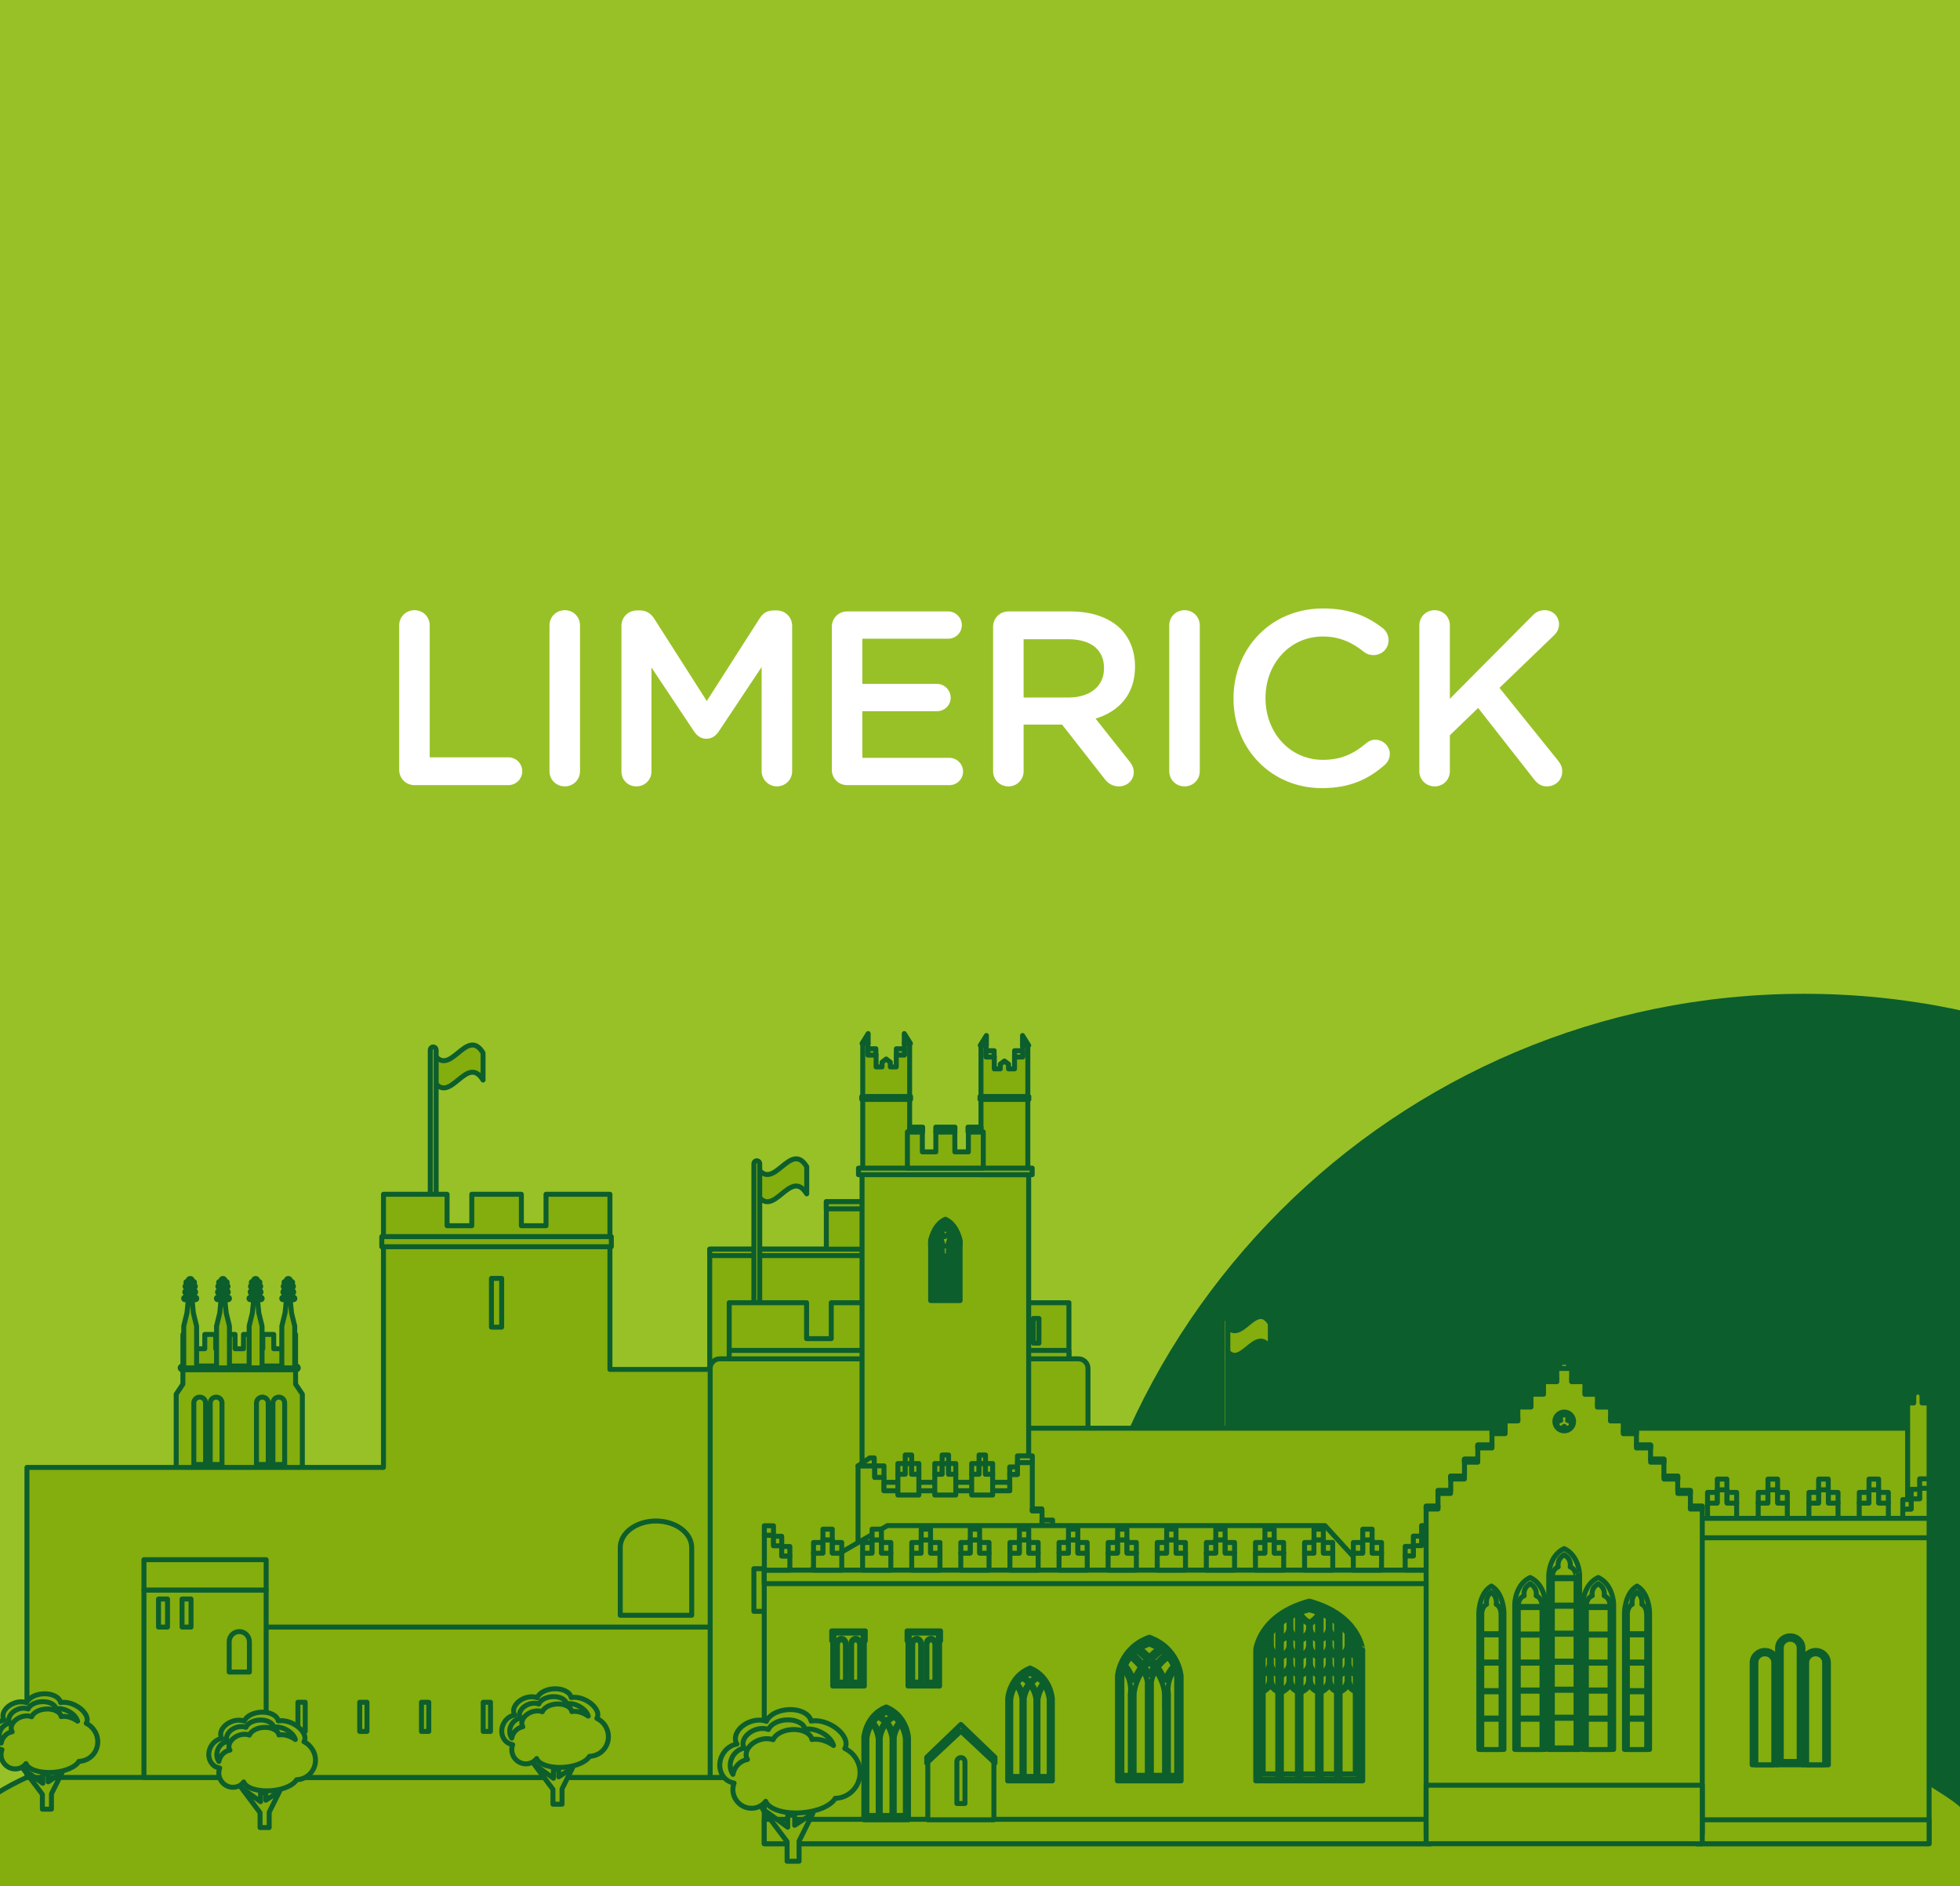 <?xml version="1.0" encoding="UTF-8"?>
<!-- Generator: Adobe Illustrator 27.0.0, SVG Export Plug-In . SVG Version: 6.00 Build 0)  -->
<svg xmlns="http://www.w3.org/2000/svg" xmlns:xlink="http://www.w3.org/1999/xlink" version="1.1" id="Layer_1" x="0px" y="0px" viewBox="0 0 395 380" style="enable-background:new 0 0 395 380;" xml:space="preserve">
<rect x="0" y="0" width="395" height="380" fill="#333333" stroke="none"/>
<style type="text/css">
	.st0{clip-path:url(#SVGID_00000063621946442026154070000004972222431264824208_);fill:#98C127;}
	.st1{clip-path:url(#SVGID_00000063621946442026154070000004972222431264824208_);}
	.st2{fill:#98C127;}
	.st3{clip-path:url(#SVGID_00000063621946442026154070000004972222431264824208_);fill:#0C5E2C;}
	.st4{clip-path:url(#SVGID_00000044885234712235860650000008727378274769387921_);}
	.st5{fill:#84AD0E;stroke:#0C5E2C;stroke-linecap:round;stroke-linejoin:round;stroke-miterlimit:10;}
	.st6{fill:#FFFFFF;}
</style>
<g>
	<defs>
		<rect id="SVGID_1_" width="395" height="380"></rect>
	</defs>
	<clipPath id="SVGID_00000038379551974587197200000016882562010728099200_">
		<use xlink:href="#SVGID_1_" style="overflow:visible;"></use>
	</clipPath>
	
		<rect style="clip-path:url(#SVGID_00000038379551974587197200000016882562010728099200_);fill:#98C127;" width="395" height="380"></rect>
	<g style="clip-path:url(#SVGID_00000038379551974587197200000016882562010728099200_);">
		<path class="st2" d="M539.12,349.49c0,96.88-78.54,175.42-175.42,175.42c-96.88,0-175.42-78.54-175.42-175.42    c0-96.88,78.54-175.42,175.42-175.42C460.58,174.07,539.12,252.61,539.12,349.49 M656.74,349.52    c0-160.15-131.2-289.98-293.03-289.98c-161.84,0-293.03,129.83-293.03,289.98S201.88,639.5,363.71,639.5    C525.55,639.5,656.74,509.67,656.74,349.52"></path>
	</g>
	<path style="clip-path:url(#SVGID_00000038379551974587197200000016882562010728099200_);fill:#0C5E2C;" d="M363.57,200.23   c82.46,0,149.3,66.85,149.3,149.3s-66.85,149.3-149.3,149.3s-149.3-66.85-149.3-149.3S281.11,200.23,363.57,200.23"></path>
</g>
<g>
	<defs>
		<rect id="SVGID_00000031929610881619441130000013084690633375199114_" width="395" height="380"></rect>
	</defs>
	<clipPath id="SVGID_00000002385702169837512490000014554640004955141254_">
		<use xlink:href="#SVGID_00000031929610881619441130000013084690633375199114_" style="overflow:visible;"></use>
	</clipPath>
	<g style="clip-path:url(#SVGID_00000002385702169837512490000014554640004955141254_);">
		<path class="st5" d="M396.88,365.58c-1.58-3.02-7.53-5.56-9.6-7.62c-9.66-9.58-23.85-9.59-34.42-9.96    c-13.54-0.47-26.77,1.7-40.23,1.9c-16.59,0.24-33.25-0.76-49.69-2.62c-13.95-1.56-27.43-5.41-41.53-6.2    c-15.38-0.86-30.78,1.25-45.74,4.08c-24.36,4.61-47.64,9.86-72.27,6c-7.89-1.24-15.69-3.31-23.55-4.58    c-3.65-0.59-7.31-1.02-11-1.11c-14.07-0.36-28.46,1.87-42.32,5.39c-6.91,1.76-13.96,3.96-20.83,7.1    c-8.59,3.92-16.88,9.29-24.24,29.21l418.6,0.06C398.75,370.96,397.22,366.26,396.88,365.58z"></path>
		<g>
			<g>
				<polygon class="st5" points="55.17,271.74 55.17,268.86 52.96,268.86 52.96,271.74 51.27,271.74 51.27,268.86 49.07,268.86       49.07,271.74 47.37,271.74 47.37,268.86 45.17,268.86 45.17,271.74 43.47,271.74 43.47,268.86 41.27,268.86 41.27,271.74       39.58,271.74 39.58,268.86 36.86,268.86 36.86,278.87 35.51,280.9 35.51,302.61 48.22,302.61 60.93,302.61 60.93,280.9       59.57,278.87 59.57,268.86 56.86,268.86 56.86,271.74     "></polygon>
				<path class="st5" d="M60.12,275.6c0,0.21-0.17,0.38-0.38,0.38H36.69c-0.21,0-0.38-0.17-0.38-0.38l0,0      c0-0.21,0.17-0.38,0.38-0.38h23.05C59.95,275.22,60.12,275.39,60.12,275.6L60.12,275.6z"></path>
				<g>
					<g>
						<path class="st5" d="M41.44,282.68c0-0.66-0.53-1.19-1.19-1.19c-0.66,0-1.19,0.53-1.19,1.19v12.38h2.37V282.68z"></path>
						<path class="st5" d="M44.75,282.68c0-0.66-0.53-1.19-1.19-1.19c-0.65,0-1.19,0.53-1.19,1.19v12.38h2.37V282.68z"></path>
					</g>
					<g>
						<path class="st5" d="M54.06,282.68c0-0.66-0.53-1.19-1.19-1.19c-0.65,0-1.18,0.53-1.18,1.19v12.38h2.37V282.68z"></path>
						<path class="st5" d="M57.37,282.68c0-0.66-0.53-1.19-1.18-1.19c-0.65,0-1.19,0.53-1.19,1.19v12.38h2.37V282.68z"></path>
					</g>
				</g>
				<g>
					<path class="st5" d="M38.76,262.3v-0.43h0.65c0.14,0,0.25-0.12,0.25-0.26c0-0.14-0.11-0.25-0.25-0.25h-0.65v-0.76h0.39       c0.16,0,0.28-0.13,0.28-0.28c0-0.16-0.13-0.28-0.28-0.28h-0.39v-0.62h0.37c0.13,0,0.24-0.11,0.24-0.24       c0-0.13-0.11-0.24-0.24-0.24h-0.37v-0.4h0.28c0.09,0,0.17-0.08,0.17-0.17c0-0.09-0.08-0.17-0.17-0.17h-0.28v-0.2       c0-0.23-0.19-0.42-0.42-0.42c-0.24,0-0.43,0.19-0.43,0.42v0.2h-0.28c-0.09,0-0.17,0.08-0.17,0.17c0,0.09,0.07,0.17,0.17,0.17       h0.28v0.4h-0.38c-0.13,0-0.24,0.11-0.24,0.24c0,0.13,0.11,0.24,0.24,0.24h0.38v0.62h-0.39c-0.16,0-0.28,0.13-0.28,0.28       c0,0.16,0.12,0.28,0.28,0.28h0.39v0.76h-0.65c-0.14,0-0.25,0.11-0.25,0.25c0,0.14,0.11,0.26,0.25,0.26h0.65v0.43l-0.23,2.22       l-0.65,2.66v8.42h1.3h1.29v-8.42l-0.65-2.66L38.76,262.3z"></path>
					<path class="st5" d="M58.53,262.3v-0.43h0.65c0.14,0,0.25-0.12,0.25-0.26c0-0.14-0.12-0.25-0.25-0.25h-0.65v-0.76h0.39       c0.16,0,0.28-0.13,0.28-0.28c0-0.16-0.13-0.28-0.28-0.28h-0.39v-0.62h0.37c0.13,0,0.24-0.11,0.24-0.24       c0-0.13-0.11-0.24-0.24-0.24h-0.37v-0.4h0.28c0.09,0,0.17-0.08,0.17-0.17c0-0.09-0.08-0.17-0.17-0.17h-0.28v-0.2       c0-0.23-0.19-0.42-0.43-0.42c-0.23,0-0.42,0.19-0.42,0.42v0.2H57.4c-0.09,0-0.17,0.08-0.17,0.17c0,0.09,0.08,0.17,0.17,0.17       h0.28v0.4h-0.37c-0.13,0-0.24,0.11-0.24,0.24c0,0.13,0.11,0.24,0.24,0.24h0.37v0.62h-0.39c-0.16,0-0.28,0.13-0.28,0.28       c0,0.16,0.13,0.28,0.28,0.28h0.39v0.76h-0.65c-0.14,0-0.25,0.11-0.25,0.25c0,0.14,0.11,0.26,0.25,0.26h0.65v0.43l-0.23,2.22       l-0.65,2.66v8.42h1.3h1.3v-8.42l-0.65-2.66L58.53,262.3z"></path>
					<path class="st5" d="M45.35,262.3v-0.43H46c0.14,0,0.25-0.12,0.25-0.26c0-0.14-0.11-0.25-0.25-0.25h-0.65v-0.76h0.38       c0.16,0,0.28-0.13,0.28-0.28c0-0.16-0.13-0.28-0.28-0.28h-0.38v-0.62h0.37c0.13,0,0.24-0.11,0.24-0.24       c0-0.13-0.11-0.24-0.24-0.24h-0.37v-0.4h0.28c0.09,0,0.17-0.08,0.17-0.17c0-0.09-0.08-0.17-0.17-0.17h-0.28v-0.2       c0-0.23-0.19-0.42-0.42-0.42c-0.23,0-0.42,0.19-0.42,0.42v0.2h-0.28c-0.1,0-0.17,0.08-0.17,0.17c0,0.09,0.07,0.17,0.17,0.17       h0.28v0.4h-0.37c-0.13,0-0.24,0.11-0.24,0.24c0,0.13,0.11,0.24,0.24,0.24h0.37v0.62h-0.39c-0.16,0-0.28,0.13-0.28,0.28       c0,0.16,0.12,0.28,0.28,0.28h0.39v0.76h-0.65c-0.14,0-0.25,0.11-0.25,0.25c0,0.14,0.11,0.26,0.25,0.26h0.65v0.43l-0.22,2.22       l-0.65,2.66v8.42h1.3h1.3v-8.42l-0.65-2.66L45.35,262.3z"></path>
					<path class="st5" d="M51.94,262.3v-0.43h0.65c0.14,0,0.25-0.12,0.25-0.26c0-0.14-0.11-0.25-0.25-0.25h-0.65v-0.76h0.39       c0.15,0,0.28-0.13,0.28-0.28c0-0.16-0.13-0.28-0.28-0.28h-0.39v-0.62h0.37c0.13,0,0.24-0.11,0.24-0.24       c0-0.13-0.11-0.24-0.24-0.24h-0.37v-0.4h0.28c0.09,0,0.17-0.08,0.17-0.17c0-0.09-0.08-0.17-0.17-0.17h-0.28v-0.2       c0-0.23-0.19-0.42-0.42-0.42c-0.23,0-0.43,0.19-0.43,0.42v0.2h-0.28c-0.09,0-0.17,0.08-0.17,0.17c0,0.09,0.08,0.17,0.17,0.17       h0.28v0.4h-0.37c-0.13,0-0.24,0.11-0.24,0.24c0,0.13,0.11,0.24,0.24,0.24h0.37v0.62H50.7c-0.16,0-0.28,0.13-0.28,0.28       c0,0.16,0.13,0.28,0.28,0.28h0.38v0.76h-0.65c-0.14,0-0.26,0.11-0.26,0.25c0,0.14,0.11,0.26,0.26,0.26h0.65v0.43l-0.22,2.22       l-0.65,2.66v8.42h1.3h1.3v-8.42l-0.65-2.66L51.94,262.3z"></path>
				</g>
			</g>
			<g>
				<g>
					<path class="st5" d="M97.35,217.61c-3.35-5.48-6.7,5.48-10.05,0c0-1.83,0-3.66,0-5.48c3.35,5.48,6.7-5.48,10.05,0       C97.35,213.96,97.35,215.78,97.35,217.61z"></path>
					<path class="st5" d="M87.89,211.53c0-0.33-0.26-0.59-0.59-0.59c-0.33,0-0.59,0.27-0.59,0.59v37.62h1.19V211.53z"></path>
				</g>
				<polygon class="st5" points="166.53,242.11 166.53,251.68 143.03,251.68 143.03,275.91 122.92,275.91 122.92,240.62       110.04,240.62 110.04,246.96 105.07,246.96 105.07,240.62 95.08,240.62 95.08,246.96 90.1,246.96 90.1,240.62 77.28,240.62       77.28,295.65 5.43,295.65 5.43,358.12 182.12,358.12 182.12,242.11     "></polygon>
				<rect x="76.94" y="249.15" class="st5" width="46.26" height="2.04"></rect>
				<rect x="99.04" y="257.57" class="st5" width="2.06" height="9.82"></rect>
				<rect x="143.03" y="251.68" class="st5" width="39.09" height="1.29"></rect>
				<rect x="166.53" y="242.11" class="st5" width="15.59" height="1.45"></rect>
				<path class="st5" d="M132.2,306.45c-3.98,0-7.2,2.39-7.2,5.34v13.65h14.4V311.8C139.4,308.85,136.18,306.45,132.2,306.45z"></path>
			</g>
			<g>
				<g>
					<g>
						<path class="st5" d="M256.01,271.64c-3.03-4.96-6.07,4.96-9.1,0c0-1.65,0-3.31,0-4.96c3.03,4.96,6.07-4.96,9.1,0        C256.01,268.33,256.01,269.99,256.01,271.64z"></path>
						<path class="st5" d="M247.45,266.14c0-0.29-0.24-0.53-0.54-0.53c-0.3,0-0.54,0.24-0.54,0.53v34.05h1.08V266.14z"></path>
					</g>
					<g>
						<rect x="222.82" y="292.82" class="st5" width="47.1" height="38.37"></rect>
						<rect x="222.17" y="292.82" class="st5" width="48.39" height="1.89"></rect>
					</g>
				</g>
				<polygon class="st5" points="208.81,358.12 298.85,358.12 274.79,322.17 208.81,322.17     "></polygon>
				<g>
					<g>
						<path class="st5" d="M162.58,240.54c-3.35-5.48-6.7,5.48-10.06,0c0-1.83,0-3.66,0-5.48c3.35,5.48,6.71-5.48,10.06,0        C162.58,236.88,162.58,238.71,162.58,240.54z"></path>
						<path class="st5" d="M153.11,234.46c0-0.33-0.26-0.59-0.59-0.59c-0.33,0-0.59,0.26-0.59,0.59v37.62h1.18V234.46z"></path>
					</g>
					<g>
						<path class="st5" d="M219.26,275.7c0-1.06-0.86-1.92-1.92-1.92h-72.3c-1.06,0-1.92,0.87-1.92,1.92v82.42h76.14V275.7z"></path>
						<rect x="151.93" y="316.06" class="st5" width="3.16" height="8.59"></rect>
						<g>
							<polygon class="st5" points="167.52,262.47 167.52,269.71 162.55,269.71 162.55,262.47 146.96,262.47 146.96,273.78          215.42,273.78 215.42,262.47        "></polygon>
							<rect x="146.96" y="272.08" class="st5" width="68.46" height="1.7"></rect>
						</g>
						<g>
							<rect x="185" y="265.64" class="st5" width="1.13" height="4.97"></rect>
							<rect x="194.18" y="265.64" class="st5" width="1.13" height="4.97"></rect>
							<rect x="202.32" y="265.64" class="st5" width="1.13" height="4.97"></rect>
							<rect x="208.25" y="265.64" class="st5" width="1.13" height="4.97"></rect>
						</g>
					</g>
				</g>
				<rect x="50.25" y="327.82" class="st5" width="92.87" height="30.3"></rect>
				<g>
					<rect x="60.04" y="342.97" class="st5" width="1.47" height="5.88"></rect>
					<rect x="72.49" y="342.97" class="st5" width="1.47" height="5.88"></rect>
					<rect x="84.94" y="342.97" class="st5" width="1.47" height="5.88"></rect>
					<rect x="97.38" y="342.97" class="st5" width="1.47" height="5.88"></rect>
				</g>
				<rect x="29.01" y="320.36" class="st5" width="24.63" height="37.76"></rect>
				<rect x="29.01" y="314.25" class="st5" width="24.63" height="6.1"></rect>
				<path class="st5" d="M48.22,328.73c-1.12,0-2.03,0.91-2.03,2.04v6.11h4.07v-6.11C50.25,329.64,49.34,328.73,48.22,328.73z"></path>
				<rect x="31.95" y="322.17" class="st5" width="1.81" height="5.65"></rect>
				<rect x="36.69" y="322.17" class="st5" width="1.81" height="5.65"></rect>
			</g>
		</g>
		<g>
			<rect x="204.38" y="287.75" class="st5" width="180.07" height="29.86"></rect>
			<g>
				<rect x="173.73" y="235.94" class="st5" width="33.58" height="64.96"></rect>
				<g>
					<path class="st5" d="M190.52,245.88c-2.39,1.05-2.97,4.28-2.97,4.28v11.88h2.97h2.97v-11.88       C193.49,250.16,192.91,246.93,190.52,245.88z"></path>
					<path class="st5" d="M190.52,245.65c-2.39,1.05-2.97,4.28-2.97,4.28v0.96c0,0,0.58-3.23,2.97-4.28       c2.4,1.05,2.97,4.28,2.97,4.28v-0.96C193.49,249.93,192.91,246.7,190.52,245.65z"></path>
					<g>
						<g>
							<g>
								<rect x="190.91" y="260.97" class="st5" width="2.06" height="0.71"></rect>
								<rect x="190.91" y="260.26" class="st5" width="2.06" height="0.41"></rect>
								<rect x="190.91" y="259.52" class="st5" width="2.06" height="0.41"></rect>
								<rect x="190.91" y="258.79" class="st5" width="2.06" height="0.41"></rect>
								<rect x="190.91" y="258.05" class="st5" width="2.06" height="0.41"></rect>
								<rect x="190.91" y="257.31" class="st5" width="2.06" height="0.41"></rect>
								<rect x="190.91" y="256.58" class="st5" width="2.06" height="0.41"></rect>
								<rect x="190.91" y="255.84" class="st5" width="2.06" height="0.41"></rect>
								<rect x="190.91" y="255.11" class="st5" width="2.06" height="0.41"></rect>
								<rect x="190.91" y="254.37" class="st5" width="2.06" height="0.41"></rect>
								<rect x="190.91" y="253.64" class="st5" width="2.06" height="0.41"></rect>
								<rect x="190.91" y="252.9" class="st5" width="2.06" height="0.41"></rect>
							</g>
							<path class="st5" d="M192.67,251.82c0,0,0.05-0.41-0.36-0.28l-0.12-0.09c0,0,0.07-0.41-0.24-0.4         c-0.32-0.01-0.25,0.4-0.25,0.4l-0.12,0.09c-0.41-0.13-0.36,0.28-0.36,0.28c-0.22,0.02-0.11,0.46-0.11,0.46h0.84h0.84         C192.78,252.28,192.89,251.83,192.67,251.82z"></path>
							<g>
								<path class="st5" d="M191.49,250.33L191.49,250.33c-0.58-0.33-0.29,0.31-0.29,0.31c-0.35,0.11-0.31,0.48-0.31,0.53l0,0.01          c0,0,0,0,0,0v0v0c0.04-0.01,0.41-0.1,0.4-0.46C191.28,250.71,191.99,250.77,191.49,250.33z"></path>
								<path class="st5" d="M192.39,250.33L192.39,250.33c0.58-0.33,0.29,0.31,0.29,0.31c0.34,0.11,0.31,0.48,0.31,0.53l0,0.01          c0,0,0,0,0,0l0,0v0c-0.05-0.01-0.41-0.1-0.4-0.46C192.6,250.71,191.89,250.77,192.39,250.33z"></path>
							</g>
							<path class="st5" d="M192,249.32c0.08-0.15,0.19-0.44-0.06-0.68c-0.26,0.24-0.15,0.53-0.07,0.68         c-0.41-0.04-0.56,0.44-0.56,0.44s0.5,0.05,0.63-0.35c0,0,0,0,0,0s0,0,0,0c0.12,0.4,0.63,0.35,0.63,0.35         S192.42,249.28,192,249.32z"></path>
						</g>
						<g>
							<g>
								<rect x="188.07" y="260.97" class="st5" width="2.05" height="0.71"></rect>
								<rect x="188.07" y="260.26" class="st5" width="2.05" height="0.41"></rect>
								<rect x="188.07" y="259.52" class="st5" width="2.05" height="0.41"></rect>
								<rect x="188.07" y="258.79" class="st5" width="2.05" height="0.41"></rect>
								<rect x="188.07" y="258.05" class="st5" width="2.05" height="0.41"></rect>
								<rect x="188.07" y="257.31" class="st5" width="2.05" height="0.41"></rect>
								<rect x="188.07" y="256.58" class="st5" width="2.05" height="0.41"></rect>
								<rect x="188.07" y="255.84" class="st5" width="2.05" height="0.41"></rect>
								<rect x="188.07" y="255.11" class="st5" width="2.05" height="0.41"></rect>
								<rect x="188.07" y="254.37" class="st5" width="2.05" height="0.41"></rect>
								<rect x="188.07" y="253.64" class="st5" width="2.05" height="0.41"></rect>
								<rect x="188.07" y="252.9" class="st5" width="2.05" height="0.41"></rect>
							</g>
							<path class="st5" d="M189.82,251.82c0,0,0.05-0.41-0.36-0.28l-0.12-0.09c0,0,0.07-0.41-0.25-0.4         c-0.31-0.01-0.24,0.4-0.24,0.4l-0.12,0.09c-0.41-0.13-0.36,0.28-0.36,0.28c-0.22,0.02-0.12,0.46-0.12,0.46h0.84h0.84         C189.93,252.28,190.04,251.83,189.82,251.82z"></path>
							<g>
								<path class="st5" d="M188.64,250.33L188.64,250.33c-0.58-0.33-0.29,0.31-0.29,0.31c-0.35,0.11-0.31,0.48-0.31,0.53l0,0.01          c0,0,0,0,0,0v0l0,0c0.04-0.01,0.41-0.1,0.4-0.46C188.44,250.71,189.14,250.77,188.64,250.33z"></path>
								<path class="st5" d="M189.55,250.33L189.55,250.33c0.58-0.33,0.29,0.31,0.29,0.31c0.35,0.11,0.31,0.48,0.31,0.53l0,0.01          c0,0,0,0,0,0v0l0,0c-0.04-0.01-0.41-0.1-0.4-0.46C189.75,250.71,189.05,250.77,189.55,250.33z"></path>
							</g>
							<path class="st5" d="M189.16,249.32c0.08-0.15,0.19-0.44-0.07-0.68c-0.26,0.24-0.15,0.53-0.06,0.68         c-0.41-0.04-0.56,0.44-0.56,0.44s0.5,0.05,0.62-0.35c0,0,0,0,0,0s0,0,0,0c0.12,0.4,0.63,0.35,0.63,0.35         S189.57,249.28,189.16,249.32z"></path>
						</g>
					</g>
					<g>
						<path class="st5" d="M190.28,248.52c0,0-0.35-0.17-0.49,0.15c0,0-0.17,0.61,0.59,0.49        C190.38,249.16,189.98,248.92,190.28,248.52z"></path>
						<path class="st5" d="M190.64,248.57c0,0-0.02,0.39,0.33,0.39c0,0,0.63-0.08,0.21-0.73        C191.18,248.22,191.12,248.69,190.64,248.57z"></path>
						<path class="st5" d="M190.8,248.06c0,0,0.38,0.04,0.4-0.31c0,0-0.05-0.63-0.72-0.25C190.48,247.5,190.95,247.58,190.8,248.06z        "></path>
						<path class="st5" d="M190.38,247.83c0,0-0.13-0.37-0.45-0.23c0,0-0.55,0.32,0.08,0.76        C190.01,248.35,189.89,247.9,190.38,247.83z"></path>
						<path class="st5" d="M190.68,248.31c0,0.09-0.08,0.17-0.17,0.17s-0.17-0.08-0.17-0.17c0-0.09,0.07-0.17,0.17-0.17        S190.68,248.22,190.68,248.31z"></path>
					</g>
				</g>
				<g>
					<g>
						<polygon class="st5" points="182.27,210.11 182.27,212.46 180.63,212.46 180.63,214.96 179.43,214.96 179.43,214.01         178.6,213.38 178.6,213.37 178.58,213.38 177.76,214.01 177.76,214.96 176.56,214.96 176.56,212.46 174.92,212.46         174.92,210.11 173.87,210.11 173.87,236.29 177.95,236.29 179.24,236.29 183.32,236.29 183.32,210.11       "></polygon>
						<polygon class="st5" points="182.24,208.24 182.24,210.23 183.48,210.23       "></polygon>
						<polygon class="st5" points="174.96,208.24 174.96,210.23 173.73,210.23       "></polygon>
						<rect x="180.64" y="211.3" class="st5" width="1.63" height="1.28"></rect>
						<rect x="174.89" y="211.3" class="st5" width="1.63" height="1.28"></rect>
					</g>
					<g>
						<polygon class="st5" points="206.1,210.51 206.1,212.85 204.46,212.85 204.46,215.36 203.25,215.36 203.25,214.4         202.43,213.78 202.42,213.77 202.41,213.78 201.59,214.4 201.59,215.36 200.38,215.36 200.38,212.85 198.75,212.85         198.75,210.51 197.7,210.51 197.7,236.68 201.78,236.68 203.07,236.68 207.14,236.68 207.14,210.51       "></polygon>
						<polygon class="st5" points="206.07,208.63 206.07,210.62 207.31,210.62       "></polygon>
						<polygon class="st5" points="198.79,208.63 198.79,210.62 197.55,210.62       "></polygon>
						<rect x="204.47" y="211.69" class="st5" width="1.63" height="1.28"></rect>
						<rect x="198.72" y="211.69" class="st5" width="1.63" height="1.28"></rect>
					</g>
				</g>
				<rect x="173.01" y="235.35" class="st5" width="35.01" height="1.33"></rect>
				<rect x="173.67" y="220.92" class="st5" width="9.84" height="0.59"></rect>
				<rect x="197.5" y="220.92" class="st5" width="9.84" height="0.59"></rect>
				<polygon class="st5" points="195.16,228.05 195.16,232.08 192.43,232.08 192.43,228.05 188.6,228.05 188.6,232.08       185.88,232.08 185.88,228.05 182.87,228.05 182.87,235.35 198.16,235.35 198.16,228.05     "></polygon>
				<rect x="183.32" y="227.09" class="st5" width="2.62" height="0.96"></rect>
				<rect x="195.08" y="227.09" class="st5" width="2.62" height="0.96"></rect>
				<rect x="188.59" y="227.09" class="st5" width="3.86" height="0.96"></rect>
			</g>
			<g>
				<polygon class="st5" points="213.73,311.41 172.92,311.41 172.92,295.34 176.29,295.34 176.29,297.66 178.15,297.66       178.15,300.35 203.49,300.35 203.49,297.07 205.04,297.07 205.04,294.66 208.04,294.66 208.04,304.4 210,304.4 210,307.45       213.73,307.45     "></polygon>
				<polygon class="st5" points="172.92,295.34 175.27,293.74 176.19,293.74 176.19,295.34     "></polygon>
				<rect x="176.29" y="295.34" class="st5" width="1.86" height="2.32"></rect>
				<rect x="178.15" y="298.66" class="st5" width="25.34" height="1.69"></rect>
				<g>
					<g>
						<polygon class="st5" points="198.6,297.02 198.6,294.87 197.28,294.87 197.28,297.02 195.82,297.02 195.82,301.22         200.05,301.22 200.05,297.02       "></polygon>
						<rect x="197.31" y="293.15" class="st5" width="1.3" height="1.72"></rect>
						<rect x="198.6" y="294.87" class="st5" width="1.45" height="2.15"></rect>
						<rect x="195.82" y="294.87" class="st5" width="1.45" height="2.15"></rect>
					</g>
					<g>
						<polygon class="st5" points="191.17,297.02 191.17,294.87 189.84,294.87 189.84,297.02 188.39,297.02 188.39,301.22         192.62,301.22 192.62,297.02       "></polygon>
						<rect x="189.87" y="293.15" class="st5" width="1.3" height="1.72"></rect>
						<rect x="191.17" y="294.87" class="st5" width="1.45" height="2.15"></rect>
						<rect x="188.39" y="294.87" class="st5" width="1.45" height="2.15"></rect>
					</g>
					<g>
						<polygon class="st5" points="183.73,297.02 183.73,294.87 182.4,294.87 182.4,297.02 180.95,297.02 180.95,301.22         185.18,301.22 185.18,297.02       "></polygon>
						<rect x="182.43" y="293.15" class="st5" width="1.3" height="1.72"></rect>
						<rect x="183.73" y="294.87" class="st5" width="1.45" height="2.15"></rect>
						<rect x="180.95" y="294.87" class="st5" width="1.45" height="2.15"></rect>
					</g>
				</g>
				<rect x="203.49" y="295.56" class="st5" width="1.55" height="1.51"></rect>
				<rect x="205.04" y="293.33" class="st5" width="3.01" height="1.35"></rect>
				<rect x="208.04" y="304.01" class="st5" width="1.93" height="0.39"></rect>
				<rect x="209.98" y="306.26" class="st5" width="2.15" height="1.19"></rect>
			</g>
			<polygon class="st5" points="162.6,316.78 178.85,307.38 267.02,307.38 275.62,316.78    "></polygon>
			<path class="st5" d="M387.35,282.67v-1.35c0-0.31-0.17-0.58-0.42-0.72v-1.95h-0.83v1.95c-0.25,0.14-0.42,0.41-0.42,0.72v1.35     h-1.23v24.52h4.32v-24.52H387.35z"></path>
			<g>
				<g>
					<g>
						<rect x="154.02" y="316.35" class="st5" width="134.32" height="55.12"></rect>
						<rect x="154.02" y="366.55" class="st5" width="134.32" height="4.92"></rect>
					</g>
					<rect x="154.02" y="316.35" class="st5" width="134.32" height="2.72"></rect>
					<g>
						<g>
							<polygon class="st5" points="266.7,312.85 266.7,310.25 264.79,310.25 264.79,312.85 262.91,312.85 262.91,316.35          268.59,316.35 268.59,312.85        "></polygon>
							<rect x="264.81" y="308.09" class="st5" width="1.88" height="2.16"></rect>
							<g>
								<rect x="266.71" y="310.78" class="st5" width="1.87" height="2.16"></rect>
								<rect x="262.91" y="310.78" class="st5" width="1.88" height="2.16"></rect>
							</g>
						</g>
						<g>
							<polygon class="st5" points="256.81,312.85 256.81,310.25 254.9,310.25 254.9,312.85 253.01,312.85 253.01,316.35          258.7,316.35 258.7,312.85        "></polygon>
							<rect x="254.92" y="308.09" class="st5" width="1.87" height="2.16"></rect>
							<g>
								<rect x="256.81" y="310.78" class="st5" width="1.88" height="2.16"></rect>
								<rect x="253.02" y="310.78" class="st5" width="1.88" height="2.16"></rect>
							</g>
						</g>
						<g>
							<polygon class="st5" points="246.91,312.85 246.91,310.25 245,310.25 245,312.85 243.11,312.85 243.11,316.35 248.8,316.35          248.8,312.85        "></polygon>
							<rect x="245.02" y="308.09" class="st5" width="1.88" height="2.16"></rect>
							<g>
								<rect x="246.92" y="310.78" class="st5" width="1.88" height="2.16"></rect>
								<rect x="243.12" y="310.78" class="st5" width="1.88" height="2.16"></rect>
							</g>
						</g>
						<g>
							<polygon class="st5" points="237.02,312.85 237.02,310.25 235.11,310.25 235.11,312.85 233.22,312.85 233.22,316.35          238.91,316.35 238.91,312.85        "></polygon>
							<rect x="235.12" y="308.09" class="st5" width="1.88" height="2.16"></rect>
							<g>
								<rect x="237.02" y="310.78" class="st5" width="1.88" height="2.16"></rect>
								<rect x="233.22" y="310.78" class="st5" width="1.88" height="2.16"></rect>
							</g>
						</g>
						<g>
							<polygon class="st5" points="227.12,312.85 227.12,310.25 225.21,310.25 225.21,312.85 223.32,312.85 223.32,316.35          229.01,316.35 229.01,312.85        "></polygon>
							<rect x="225.23" y="308.09" class="st5" width="1.88" height="2.16"></rect>
							<g>
								<rect x="227.13" y="310.78" class="st5" width="1.88" height="2.16"></rect>
								<rect x="223.33" y="310.78" class="st5" width="1.87" height="2.16"></rect>
							</g>
						</g>
						<g>
							<polygon class="st5" points="217.23,312.85 217.23,310.25 215.31,310.25 215.31,312.85 213.43,312.85 213.43,316.35          219.11,316.35 219.11,312.85        "></polygon>
							<rect x="215.33" y="308.09" class="st5" width="1.88" height="2.16"></rect>
							<g>
								<rect x="217.23" y="310.78" class="st5" width="1.87" height="2.16"></rect>
								<rect x="213.43" y="310.78" class="st5" width="1.88" height="2.16"></rect>
							</g>
						</g>
						<g>
							<polygon class="st5" points="207.33,312.85 207.33,310.25 205.42,310.25 205.42,312.85 203.53,312.85 203.53,316.35          209.22,316.35 209.22,312.85        "></polygon>
							<rect x="205.44" y="308.09" class="st5" width="1.88" height="2.16"></rect>
							<g>
								<rect x="207.34" y="310.78" class="st5" width="1.88" height="2.16"></rect>
								<rect x="203.54" y="310.78" class="st5" width="1.88" height="2.16"></rect>
							</g>
						</g>
						<g>
							<polygon class="st5" points="197.44,312.85 197.44,310.25 195.52,310.25 195.52,312.85 193.63,312.85 193.63,316.35          199.32,316.35 199.32,312.85        "></polygon>
							<rect x="195.54" y="308.09" class="st5" width="1.88" height="2.16"></rect>
							<g>
								<rect x="197.44" y="310.78" class="st5" width="1.88" height="2.16"></rect>
								<rect x="193.64" y="310.78" class="st5" width="1.88" height="2.16"></rect>
							</g>
						</g>
						<g>
							<polygon class="st5" points="187.54,312.85 187.54,310.25 185.63,310.25 185.63,312.85 183.74,312.85 183.74,316.35          189.43,316.35 189.43,312.85        "></polygon>
							<rect x="185.65" y="308.09" class="st5" width="1.88" height="2.16"></rect>
							<g>
								<rect x="187.55" y="310.78" class="st5" width="1.88" height="2.16"></rect>
								<rect x="183.75" y="310.78" class="st5" width="1.88" height="2.16"></rect>
							</g>
						</g>
						<g>
							<polygon class="st5" points="177.64,312.85 177.64,310.25 175.73,310.25 175.73,312.85 173.84,312.85 173.84,316.35          179.53,316.35 179.53,312.85        "></polygon>
							<rect x="175.75" y="308.09" class="st5" width="1.88" height="2.16"></rect>
							<g>
								<rect x="177.65" y="310.78" class="st5" width="1.88" height="2.16"></rect>
								<rect x="173.85" y="310.78" class="st5" width="1.88" height="2.16"></rect>
							</g>
						</g>
						<g>
							<polygon class="st5" points="167.75,312.85 167.75,310.25 165.83,310.25 165.83,312.85 163.95,312.85 163.95,316.35          169.64,316.35 169.64,312.85        "></polygon>
							<rect x="165.85" y="308.09" class="st5" width="1.88" height="2.16"></rect>
							<g>
								<rect x="167.75" y="310.78" class="st5" width="1.88" height="2.16"></rect>
								<rect x="163.95" y="310.78" class="st5" width="1.88" height="2.16"></rect>
							</g>
						</g>
						<g>
							<polygon class="st5" points="276.53,312.85 276.53,310.25 274.62,310.25 274.62,312.85 272.73,312.85 272.73,316.35          278.42,316.35 278.42,312.85        "></polygon>
							<rect x="274.64" y="308.09" class="st5" width="1.88" height="2.16"></rect>
							<g>
								<rect x="276.54" y="310.78" class="st5" width="1.88" height="2.16"></rect>
								<rect x="272.74" y="310.78" class="st5" width="1.88" height="2.16"></rect>
							</g>
						</g>
					</g>
					<g>
						<g>
							<polygon class="st5" points="157.54,313.5 157.54,311.39 155.91,311.39 155.91,309.32 154.04,309.32 154.04,316.35          159.18,316.35 159.18,313.5        "></polygon>
							<rect x="154.04" y="307.41" class="st5" width="1.84" height="1.91"></rect>
							<rect x="155.88" y="309.53" class="st5" width="1.66" height="1.91"></rect>
							<rect x="157.54" y="311.59" class="st5" width="1.64" height="1.91"></rect>
						</g>
						<g>
							<polygon class="st5" points="284.83,313.48 284.83,311.36 286.46,311.36 286.46,309.29 288.33,309.29 288.33,316.33          283.19,316.33 283.19,313.48        "></polygon>
							<rect x="286.49" y="307.38" class="st5" width="1.84" height="1.91"></rect>
							<rect x="284.83" y="309.5" class="st5" width="1.66" height="1.91"></rect>
							<rect x="283.19" y="311.57" class="st5" width="1.64" height="1.91"></rect>
						</g>
					</g>
				</g>
				<g>
					<g>
						<rect x="182.99" y="328.96" class="st5" width="6.37" height="10.75"></rect>
						<polygon class="st5" points="182.8,328.59 182.8,328.81 182.8,329.03 182.8,330.6 183.24,330.6 183.24,329.03 189.11,329.03         189.11,330.6 189.55,330.6 189.55,329.03 189.55,328.81 189.55,328.59       "></polygon>
						<g>
							<g>
								<path class="st5" d="M185.71,331.25c0-0.64-0.43-1.16-0.97-1.16c-0.54,0-0.97,0.52-0.97,1.16v7.85h1.94V331.25z"></path>
								<path class="st5" d="M185.54,331.36c0-0.53-0.36-0.96-0.8-0.96c-0.45,0-0.8,0.43-0.8,0.96v7.54h1.61V331.36z"></path>
							</g>
							<g>
								<path class="st5" d="M188.58,331.25c0-0.64-0.43-1.16-0.97-1.16c-0.54,0-0.97,0.52-0.97,1.16v7.85h1.94V331.25z"></path>
								<path class="st5" d="M188.41,331.36c0-0.53-0.36-0.96-0.8-0.96c-0.44,0-0.81,0.43-0.81,0.96v7.54h1.61V331.36z"></path>
							</g>
						</g>
					</g>
					<g>
						<rect x="167.82" y="328.96" class="st5" width="6.37" height="10.75"></rect>
						<polygon class="st5" points="167.62,328.59 167.62,328.81 167.62,329.03 167.62,330.6 168.07,330.6 168.07,329.03         173.94,329.03 173.94,330.6 174.38,330.6 174.38,329.03 174.38,328.81 174.38,328.59       "></polygon>
						<g>
							<g>
								<path class="st5" d="M170.54,331.25c0-0.64-0.43-1.16-0.97-1.16c-0.54,0-0.97,0.52-0.97,1.16v7.85h1.94V331.25z"></path>
								<path class="st5" d="M170.37,331.36c0-0.53-0.36-0.96-0.8-0.96c-0.44,0-0.8,0.43-0.8,0.96v7.54h1.61V331.36z"></path>
							</g>
							<g>
								<path class="st5" d="M173.41,331.25c0-0.64-0.44-1.16-0.97-1.16c-0.54,0-0.97,0.52-0.97,1.16v7.85h1.95V331.25z"></path>
								<path class="st5" d="M173.24,331.36c0-0.53-0.36-0.96-0.8-0.96c-0.44,0-0.81,0.43-0.81,0.96v7.54h1.61V331.36z"></path>
							</g>
						</g>
					</g>
				</g>
				<g>
					<path class="st5" d="M207.58,336.07c-4.23,1.71-4.5,6.15-4.5,6.15v16.59h4.5h4.5v-16.59       C212.08,342.22,211.81,337.78,207.58,336.07z"></path>
					<path class="st5" d="M207.58,336.62c-3.91,1.58-4.16,5.68-4.16,5.68v16.26h8.33V342.3C211.75,342.3,211.49,338.2,207.58,336.62       z"></path>
					<path class="st5" d="M207.58,337.16c-3.64,1.47-3.88,5.29-3.88,5.29v15.47h7.75v-15.47       C211.46,342.45,211.22,338.63,207.58,337.16z"></path>
					<path class="st5" d="M208.69,340.61c-0.22-0.54-0.51-1.03-0.85-1.45c0.39-0.43,0.89-0.82,1.51-1.1l-0.16-0.36       c-0.61,0.28-1.15,0.67-1.61,1.16c-0.46-0.49-1-0.88-1.61-1.16l-0.16,0.36c0.62,0.28,1.12,0.67,1.51,1.1       c-0.34,0.42-0.63,0.91-0.85,1.45c-0.42,1.02-0.48,1.86-0.48,1.9v0.01v15.59h0.38v-15.58c0.01-0.11,0.16-1.71,1.21-3.06       c1.05,1.35,1.2,2.95,1.21,3.06v15.58h0.38v-15.59v-0.01C209.17,342.47,209.11,341.63,208.69,340.61z"></path>
					<g>
						<path class="st5" d="M206.37,342.49c0-0.03-0.06-0.86-0.49-1.86c-0.27-0.63-0.62-1.18-1.04-1.64l-0.2,0.36        c1.17,1.36,1.34,3.05,1.35,3.17v15.29h0.39V342.49L206.37,342.49z"></path>
						<path class="st5" d="M208.8,342.49c0-0.03,0.06-0.86,0.49-1.86c0.27-0.63,0.62-1.18,1.04-1.64l0.2,0.36        c-1.17,1.36-1.34,3.05-1.35,3.17v15.29h-0.39L208.8,342.49L208.8,342.49z"></path>
					</g>
				</g>
				<g>
					<path class="st5" d="M178.59,343.91c-4.23,1.71-4.5,6.14-4.5,6.14v16.6h4.5h4.5v-16.6       C183.09,350.06,182.82,345.62,178.59,343.91z"></path>
					<path class="st5" d="M178.59,344.46c-3.91,1.58-4.16,5.68-4.16,5.68v16.26h8.33v-16.26       C182.75,350.14,182.5,346.04,178.59,344.46z"></path>
					<path class="st5" d="M178.59,345.01c-3.64,1.47-3.88,5.29-3.88,5.29v15.47h7.75V350.3       C182.46,350.3,182.23,346.48,178.59,345.01z"></path>
					<path class="st5" d="M179.7,348.46c-0.23-0.54-0.51-1.03-0.85-1.45c0.39-0.43,0.88-0.82,1.51-1.1l-0.16-0.36       c-0.61,0.28-1.15,0.67-1.61,1.16c-0.46-0.49-1-0.88-1.61-1.16l-0.16,0.36c0.62,0.28,1.12,0.67,1.51,1.1       c-0.34,0.42-0.63,0.91-0.85,1.45c-0.42,1.02-0.48,1.86-0.49,1.89v0.01v15.59h0.38v-15.58c0.01-0.11,0.16-1.71,1.21-3.06       c1.05,1.35,1.2,2.95,1.21,3.06v15.58h0.39v-15.59l0-0.01C180.18,350.31,180.12,349.47,179.7,348.46z"></path>
					<g>
						<path class="st5" d="M177.37,350.33c0-0.03-0.06-0.86-0.49-1.86c-0.27-0.63-0.62-1.18-1.04-1.64l-0.2,0.36        c1.17,1.36,1.34,3.05,1.35,3.17v15.29h0.38V350.33L177.37,350.33z"></path>
						<path class="st5" d="M179.8,350.33c0-0.03,0.06-0.86,0.48-1.86c0.27-0.63,0.62-1.18,1.04-1.64l0.2,0.36        c-1.17,1.36-1.34,3.05-1.35,3.17v15.29h-0.39L179.8,350.33L179.8,350.33z"></path>
					</g>
				</g>
				<g>
					<path class="st5" d="M231.62,329.86c-6.03,2.17-6.42,7.82-6.42,7.82v21.13h6.42h6.41v-21.13       C238.03,337.68,237.64,332.03,231.62,329.86z"></path>
					<path class="st5" d="M231.62,330.55c-5.57,2.01-5.93,7.24-5.93,7.24v20.7h11.86v-20.7       C237.55,337.79,237.19,332.56,231.62,330.55z"></path>
					<path class="st5" d="M231.62,331.25c-5.19,1.87-5.52,6.74-5.52,6.74v19.7h11.04v-19.7       C237.14,337.98,236.8,333.12,231.62,331.25z"></path>
					<path class="st5" d="M236.88,336.4l-0.39-0.74c-0.78,0.8-1.46,2-1.67,2.88c-0.3-0.76-0.74-1.65-1.42-2.63       c0.49-0.65,1.15-1.34,2.06-2.02l-0.47-0.61c-0.88,0.67-1.55,1.34-2.07,1.99c-0.23-0.3-0.48-0.6-0.76-0.91       c0.59-0.6,1.28-1.22,2.08-1.83l-0.47-0.61c-0.82,0.63-1.53,1.26-2.14,1.88c-0.61-0.62-1.32-1.25-2.14-1.88l-0.47,0.61       c0.8,0.61,1.49,1.23,2.08,1.83c-0.28,0.31-0.53,0.61-0.76,0.91c-0.52-0.65-1.19-1.32-2.06-1.99l-0.47,0.61       c0.9,0.69,1.56,1.38,2.05,2.02c-0.68,0.98-1.13,1.88-1.43,2.64c-0.21-0.89-0.87-2.22-1.65-3.03l-0.41,0.86       c1.34,1.38,1.52,3.41,1.48,4.36c-0.1,0.73-0.07,1.2-0.06,1.32v16.1h0.77v-13.86l0,0v-2.91c0.01-0.08,0.04-0.29,0.06-0.59       c0.07-0.47,0.2-1.07,0.45-1.75c0.25-0.69,0.64-1.53,1.26-2.46c0.31,0.5,0.51,0.97,0.65,1.35c0.15,0.42,0.23,0.79,0.26,1.09       c-0.05,0.45-0.03,0.75-0.02,0.85v18.28h0.05h0.72h0.05v-18.28c0.01-0.1,0.03-0.4-0.02-0.85c0.04-0.3,0.12-0.67,0.26-1.09       c0.13-0.39,0.34-0.85,0.65-1.35c0.62,0.93,1.01,1.77,1.26,2.46c0.23,0.64,0.36,1.2,0.43,1.66c0.02,0.35,0.05,0.59,0.06,0.68       v2.91h0.01v13.86h0.78v-16.1c0.01-0.12,0.05-0.63-0.07-1.41C235.36,339.69,235.58,337.75,236.88,336.4z M231.62,337.48       c-0.18-0.48-0.45-1.01-0.82-1.57c0.24-0.32,0.51-0.65,0.82-0.99c0.3,0.34,0.57,0.67,0.81,0.99       C232.07,336.47,231.81,337,231.62,337.48z"></path>
				</g>
				<g>
					<g>
						<path class="st5" d="M263.85,322.59c-10.12,2.72-10.78,9.79-10.78,9.79v26.43h10.78h10.78v-26.43        C274.62,332.38,273.97,325.31,263.85,322.59z"></path>
						<path class="st5" d="M263.85,323.46c-9.36,2.52-9.97,9.06-9.97,9.06v25.9h19.93v-25.9        C273.82,332.51,273.21,325.97,263.85,323.46z"></path>
						<path class="st5" d="M263.85,324.33c-8.72,2.34-9.28,8.43-9.28,8.43v24.64h18.56v-24.64        C273.13,332.76,272.56,326.67,263.85,324.33z"></path>
					</g>
					<rect x="265.52" y="324.41" class="st5" width="0.73" height="33.46"></rect>
					<rect x="261.47" y="324.41" class="st5" width="0.73" height="33.46"></rect>
					<rect x="269.34" y="326.48" class="st5" width="0.73" height="31.39"></rect>
					<rect x="257.51" y="326.48" class="st5" width="0.73" height="31.39"></rect>
					<g>
						<path class="st5" d="M268.05,338.49v-2.97h0h-0.38h0v2.97c0,1.61-1.7,2.15-1.78,2.17l0.06,0.18l0.06,0.18        c0.02-0.01,1.35-0.42,1.86-1.59c0.5,1.17,1.84,1.58,1.86,1.59l0.06-0.18l0.06-0.18C269.75,340.64,268.05,340.1,268.05,338.49z        "></path>
						<path class="st5" d="M268.05,335.1v-2.97h0h-0.38h0v2.97c0,1.61-1.7,2.15-1.78,2.17l0.06,0.18l0.06,0.18        c0.02,0,1.35-0.42,1.86-1.59c0.5,1.16,1.84,1.58,1.86,1.59l0.06-0.18l0.06-0.18C269.75,337.25,268.05,336.71,268.05,335.1z"></path>
						<path class="st5" d="M268.05,331.44v-2.97h0h-0.38h0v2.97c0,1.61-1.7,2.15-1.78,2.17l0.06,0.18l0.06,0.18        c0.02-0.01,1.35-0.42,1.86-1.59c0.5,1.17,1.84,1.58,1.86,1.59l0.06-0.18l0.06-0.18C269.75,333.59,268.05,333.05,268.05,331.44        z"></path>
						<path class="st5" d="M268.05,327.98V325h0h-0.38h0v2.97c0,1.61-1.7,2.15-1.78,2.17l0.06,0.18l0.06,0.18        c0.02-0.01,1.35-0.42,1.86-1.59c0.5,1.17,1.84,1.58,1.86,1.59l0.06-0.18l0.06-0.18C269.75,330.12,268.05,329.59,268.05,327.98        z"></path>
					</g>
					<g>
						<path class="st5" d="M264.11,338.49v-2.97h-0.01h-0.38h0v2.97c0,1.61-1.7,2.15-1.77,2.17l0.06,0.18l0.06,0.18        c0.02-0.01,1.35-0.42,1.86-1.59c0.51,1.17,1.84,1.58,1.86,1.59l0.06-0.18l0.06-0.18C265.81,340.64,264.11,340.1,264.11,338.49        z"></path>
						<path class="st5" d="M264.11,335.1v-2.97h-0.01h-0.38h0v2.97c0,1.61-1.7,2.15-1.77,2.17l0.06,0.18l0.06,0.18        c0.02,0,1.35-0.42,1.86-1.59c0.51,1.16,1.84,1.58,1.86,1.59l0.06-0.18l0.06-0.18C265.81,337.25,264.11,336.71,264.11,335.1z"></path>
						<path class="st5" d="M264.11,331.44v-2.97h-0.01h-0.38h0v2.97c0,1.61-1.7,2.15-1.77,2.17l0.06,0.18l0.06,0.18        c0.02-0.01,1.35-0.42,1.86-1.59c0.51,1.17,1.84,1.58,1.86,1.59l0.06-0.18l0.06-0.18        C265.81,333.59,264.11,333.05,264.11,331.44z"></path>
						<path class="st5" d="M264.11,327.98v-0.91h-0.01l-0.38-0.01l0,0.93c0,1.61-1.7,2.15-1.77,2.17l0.06,0.18l0.06,0.18        c0.02-0.01,1.35-0.42,1.86-1.59c0.51,1.17,1.84,1.58,1.86,1.59l0.06-0.18l0.06-0.18        C265.81,330.12,264.11,329.59,264.11,327.98z"></path>
					</g>
					<g>
						<path class="st5" d="M260.16,338.49v-2.97h-0.01h-0.38h0v2.97c0,1.61-1.7,2.15-1.77,2.17l0.06,0.18l0.06,0.18        c0.02-0.01,1.35-0.42,1.85-1.59c0.51,1.17,1.84,1.58,1.86,1.59l0.06-0.18l0.06-0.18C261.87,340.64,260.16,340.1,260.16,338.49        z"></path>
						<path class="st5" d="M260.16,335.1v-2.97h-0.01h-0.38h0v2.97c0,1.61-1.7,2.15-1.77,2.17l0.06,0.18l0.06,0.18        c0.02,0,1.35-0.42,1.85-1.59c0.51,1.16,1.84,1.58,1.86,1.59l0.06-0.18l0.06-0.18C261.87,337.25,260.16,336.71,260.16,335.1z"></path>
						<path class="st5" d="M260.16,331.44v-2.97h-0.01h-0.38h0v2.97c0,1.61-1.7,2.15-1.77,2.17l0.06,0.18l0.06,0.18        c0.02-0.01,1.35-0.42,1.85-1.59c0.51,1.17,1.84,1.58,1.86,1.59l0.06-0.18l0.06-0.18        C261.87,333.59,260.16,333.05,260.16,331.44z"></path>
						<path class="st5" d="M260.16,327.98V325h-0.01h-0.38h0v2.97c0,1.61-1.7,2.15-1.77,2.17l0.06,0.18l0.06,0.18        c0.02-0.01,1.35-0.42,1.85-1.59c0.51,1.17,1.84,1.58,1.86,1.59l0.06-0.18l0.06-0.18        C261.87,330.12,260.16,329.59,260.16,327.98z"></path>
					</g>
					<g>
						<path class="st5" d="M271.87,338.49v-2.97h-0.01h-0.38h0v2.97c0,1.61-1.7,2.15-1.78,2.17l0.06,0.18l0.05,0.18        c0.02-0.01,1.35-0.42,1.86-1.59c0.51,1.17,1.84,1.58,1.86,1.59l0.06-0.18l0.06-0.18C273.57,340.64,271.87,340.1,271.87,338.49        z"></path>
						<path class="st5" d="M271.87,335.1v-2.97h-0.01h-0.38h0v2.97c0,1.61-1.7,2.15-1.78,2.17l0.06,0.18l0.05,0.18        c0.02,0,1.35-0.42,1.86-1.59c0.51,1.16,1.84,1.58,1.86,1.59l0.06-0.18l0.06-0.18C273.57,337.25,271.87,336.71,271.87,335.1z"></path>
						<path class="st5" d="M271.87,331.44v-2.97h-0.01h-0.38h0v2.97c0,1.61-1.7,2.15-1.78,2.17l0.06,0.18l0.05,0.18        c0.02-0.01,1.35-0.42,1.86-1.59c0.51,1.17,1.84,1.58,1.86,1.59l0.06-0.18l0.06-0.18        C273.57,333.59,271.87,333.05,271.87,331.44z"></path>
					</g>
					<g>
						<path class="st5" d="M256.22,338.49v-2.97h-0.01h-0.38h-0.01v2.97c0,1.61-1.7,2.15-1.77,2.17l0.06,0.18l0.06,0.18        c0.02-0.01,1.35-0.42,1.86-1.59c0.51,1.17,1.84,1.58,1.85,1.59l0.06-0.18l0.06-0.18C257.93,340.64,256.22,340.1,256.22,338.49        z"></path>
						<path class="st5" d="M256.22,335.1v-2.97h-0.01h-0.38h-0.01v2.97c0,1.61-1.7,2.15-1.77,2.17l0.06,0.18l0.06,0.18        c0.02,0,1.35-0.42,1.86-1.59c0.51,1.16,1.84,1.58,1.85,1.59l0.06-0.18l0.06-0.18C257.93,337.25,256.22,336.71,256.22,335.1z"></path>
						<path class="st5" d="M256.22,331.44v-2.97h-0.01h-0.38h-0.01v2.97c0,1.61-1.7,2.15-1.77,2.17l0.06,0.18l0.06,0.18        c0.02-0.01,1.35-0.42,1.86-1.59c0.51,1.17,1.84,1.58,1.85,1.59l0.06-0.18l0.06-0.18        C257.93,333.59,256.22,333.05,256.22,331.44z"></path>
					</g>
					<path class="st5" d="M265.92,324.82c-0.01,0.02-0.95,1.65-2.01,1.96c-1.05-0.31-2-1.94-2.01-1.96l-0.34,0.19       c0.04,0.07,1.07,1.85,2.31,2.15l0.03-0.13l0.03,0.13c1.24-0.31,2.27-2.08,2.31-2.15L265.92,324.82z"></path>
				</g>
				<g>
					<polygon class="st5" points="193.64,348.32 186.98,354.94 186.98,366.65 193.64,366.65 200.3,366.65 200.3,354.94      "></polygon>
					<polygon class="st5" points="200.52,355.23 200.52,354.06 193.64,347.44 186.76,354.06 186.76,355.23 193.64,348.79      "></polygon>
					<path class="st5" d="M194.46,354.93c0-0.45-0.36-0.81-0.81-0.81c-0.45,0-0.81,0.36-0.81,0.81v8.44h1.63V354.93z"></path>
				</g>
			</g>
			<g>
				<g>
					<g>
						<g>
							<polygon class="st5" points="368.47,302.76 368.47,300.16 366.5,300.16 366.5,302.76 364.55,302.76 364.55,306.26          370.42,306.26 370.42,302.76        "></polygon>
							<rect x="366.51" y="298" class="st5" width="1.94" height="2.16"></rect>
							<g>
								<rect x="368.48" y="300.69" class="st5" width="1.94" height="2.16"></rect>
								<rect x="364.56" y="300.69" class="st5" width="1.94" height="2.16"></rect>
							</g>
						</g>
						<g>
							<polygon class="st5" points="358.25,302.76 358.25,300.16 356.28,300.16 356.28,302.76 354.33,302.76 354.33,306.26          360.2,306.26 360.2,302.76        "></polygon>
							<rect x="356.3" y="298" class="st5" width="1.94" height="2.16"></rect>
							<g>
								<rect x="358.26" y="300.69" class="st5" width="1.94" height="2.16"></rect>
								<rect x="354.34" y="300.69" class="st5" width="1.94" height="2.16"></rect>
							</g>
						</g>
						<g>
							<polygon class="st5" points="348.04,302.76 348.04,300.16 346.07,300.16 346.07,302.76 344.12,302.76 344.12,306.26          349.99,306.26 349.99,302.76        "></polygon>
							<rect x="346.09" y="298" class="st5" width="1.93" height="2.16"></rect>
							<g>
								<rect x="348.05" y="300.69" class="st5" width="1.94" height="2.16"></rect>
								<rect x="344.12" y="300.69" class="st5" width="1.94" height="2.16"></rect>
							</g>
						</g>
						<g>
							<polygon class="st5" points="378.62,302.76 378.62,300.16 376.64,300.16 376.64,302.76 374.69,302.76 374.69,306.26          380.56,306.26 380.56,302.76        "></polygon>
							<rect x="376.66" y="298" class="st5" width="1.94" height="2.16"></rect>
							<g>
								<rect x="378.62" y="300.69" class="st5" width="1.94" height="2.16"></rect>
								<rect x="374.7" y="300.69" class="st5" width="1.94" height="2.16"></rect>
							</g>
						</g>
					</g>
					<g>
						<polygon class="st5" points="385.16,304.04 385.16,301.93 386.85,301.93 386.85,299.86 388.77,299.86 388.77,306.89         383.47,306.89 383.47,304.04       "></polygon>
						<rect x="386.87" y="297.95" class="st5" width="1.9" height="1.91"></rect>
						<rect x="385.16" y="300.07" class="st5" width="1.71" height="1.91"></rect>
						<rect x="383.47" y="302.13" class="st5" width="1.69" height="1.91"></rect>
					</g>
					<polygon class="st5" points="382.22,306.05 341.86,306.05 341.86,371.47 388.77,371.47 388.77,305.94 382.22,305.94      "></polygon>
					<rect x="341.86" y="305.91" class="st5" width="46.91" height="3.92"></rect>
					<rect x="341.86" y="366.65" class="st5" width="46.91" height="4.82"></rect>
				</g>
				<g>
					<g>
						<path class="st5" d="M360.79,329.59c-1.42,0-2.56,1.11-2.56,2.48v23.5h5.12v-23.5C363.35,330.7,362.21,329.59,360.79,329.59z"></path>
						<path class="st5" d="M360.79,330.27c-1,0-1.81,0.78-1.81,1.75v22.87h3.61v-22.87C362.6,331.06,361.79,330.27,360.79,330.27z"></path>
					</g>
					<g>
						<path class="st5" d="M358.23,335.01c0-1.37-1.15-2.48-2.56-2.48s-2.56,1.11-2.56,2.48v20.57h5.12V335.01z"></path>
						<path class="st5" d="M357.48,334.96c0-0.97-0.81-1.75-1.81-1.75c-1,0-1.81,0.78-1.81,1.75v20.61h3.61V334.96z"></path>
					</g>
					<g>
						<path class="st5" d="M368.48,335.01c0-1.37-1.15-2.48-2.56-2.48c-1.41,0-2.56,1.11-2.56,2.48v20.57h5.12V335.01z"></path>
						<path class="st5" d="M367.72,334.96c0-0.97-0.81-1.75-1.81-1.75c-1,0-1.81,0.78-1.81,1.75v20.61h3.62V334.96z"></path>
					</g>
				</g>
			</g>
			<g>
				<g>
					<g>
						<g>
							<polygon class="st5" points="340.67,303.49 340.67,300.31 338.11,300.31 338.11,297.44 335.33,297.44 335.33,293.98          332.64,293.98 332.64,291.15 329.79,291.15 329.79,288.33 327.14,288.33 327.14,285.69 324.58,285.69 324.58,282.91          321.93,282.91 321.93,280.32 319.41,280.32 319.41,277.77 316.73,277.77 316.73,274.99 315.59,274.99 314.88,274.99          313.74,274.99 313.74,277.77 311.06,277.77 311.06,280.32 308.54,280.32 308.54,282.91 305.89,282.91 305.89,285.69          303.33,285.69 303.33,288.33 300.68,288.33 300.68,291.15 297.82,291.15 297.82,293.98 295.14,293.98 295.14,297.44          292.37,297.44 292.37,300.31 289.8,300.31 289.8,303.49 287.41,303.49 287.41,369.42 343.06,369.42 343.06,303.49        "></polygon>
							<rect x="313.74" y="274.99" class="st5" width="2.98" height="0.59"></rect>
							<g>
								<g>
									<rect x="311.07" y="277.79" class="st5" width="2.68" height="0.59"></rect>
									<rect x="308.54" y="280.32" class="st5" width="2.53" height="0.59"></rect>
									<rect x="305.91" y="282.9" class="st5" width="2.63" height="0.59"></rect>
									<rect x="303.33" y="285.7" class="st5" width="2.58" height="0.59"></rect>
									<rect x="300.68" y="288.26" class="st5" width="2.65" height="0.59"></rect>
									<rect x="297.81" y="291.14" class="st5" width="2.87" height="0.59"></rect>
									<rect x="295.12" y="294.01" class="st5" width="2.69" height="0.59"></rect>
									<rect x="292.33" y="297.4" class="st5" width="2.79" height="0.59"></rect>
									<rect x="289.81" y="300.31" class="st5" width="2.52" height="0.59"></rect>
									<rect x="287.41" y="303.45" class="st5" width="2.4" height="0.59"></rect>
								</g>
								<g>
									<rect x="319.4" y="280.33" class="st5" width="2.53" height="0.59"></rect>
									<rect x="321.93" y="282.91" class="st5" width="2.63" height="0.59"></rect>
									<rect x="324.56" y="285.7" class="st5" width="2.58" height="0.59"></rect>
									<rect x="327.14" y="288.27" class="st5" width="2.65" height="0.59"></rect>
									<rect x="329.79" y="291.14" class="st5" width="2.87" height="0.59"></rect>
									<rect x="332.65" y="294.01" class="st5" width="2.69" height="0.59"></rect>
									<rect x="335.35" y="297.41" class="st5" width="2.79" height="0.59"></rect>
									<rect x="338.14" y="300.31" class="st5" width="2.52" height="0.59"></rect>
									<rect x="340.66" y="303.45" class="st5" width="2.4" height="0.59"></rect>
									<rect x="316.73" y="277.79" class="st5" width="2.68" height="0.59"></rect>
								</g>
							</g>
						</g>
						<g>
							<polygon class="st5" points="316.1,273.22 315.67,272.42 315.23,272.42 314.8,272.42 314.37,273.22 314.37,273.31          316.1,273.31        "></polygon>
							<g>
								<path class="st5" d="M314.37,273.31v2.41h0.86h0.86v-2.41H314.37z M315.23,274.52c-0.27,0-0.49-0.22-0.49-0.49          c0-0.27,0.22-0.49,0.49-0.49c0.27,0,0.49,0.22,0.49,0.49C315.73,274.3,315.51,274.52,315.23,274.52z"></path>
							</g>
							<g>
								<polygon class="st5" points="317.23,270.22 315.61,270.22 315.61,268.59 314.87,268.59 314.87,270.22 313.24,270.22           313.24,270.96 314.87,270.96 314.87,272.59 315.61,272.59 315.61,270.96 317.23,270.96         "></polygon>
								<path class="st5" d="M315.23,268.69c-1.05,0-1.9,0.85-1.9,1.9c0,1.05,0.85,1.9,1.9,1.9c1.05,0,1.9-0.85,1.9-1.9          C317.14,269.54,316.28,268.69,315.23,268.69z M315.23,271.87c-0.7,0-1.28-0.57-1.28-1.28c0-0.71,0.57-1.28,1.28-1.28          c0.7,0,1.28,0.57,1.28,1.28C316.51,271.3,315.94,271.87,315.23,271.87z"></path>
							</g>
						</g>
						<g>
							<path class="st5" d="M317.13,286.4c0,1.05-0.85,1.89-1.89,1.89c-1.04,0-1.89-0.85-1.89-1.89s0.85-1.9,1.89-1.9         C316.28,284.5,317.13,285.35,317.13,286.4z"></path>
							<path class="st5" d="M315.92,286.19c0.06-0.11,0.09-0.24,0.09-0.37c0-0.43-0.34-0.78-0.78-0.78c-0.43,0-0.78,0.35-0.78,0.78         c0,0.13,0.03,0.26,0.09,0.37c-0.42,0.01-0.75,0.35-0.75,0.78c0,0.43,0.35,0.78,0.78,0.78c0.28,0,0.52-0.15,0.66-0.37         c0.14,0.22,0.38,0.37,0.66,0.37c0.43,0,0.78-0.35,0.78-0.78C316.67,286.55,316.34,286.21,315.92,286.19z"></path>
						</g>
					</g>
					<g>
						<g>
							<path class="st5" d="M315.23,312.01c-3.04,1.41-3.11,5.33-3.11,5.33v35.15h3.11h3.11v-35.15         C318.35,317.34,318.27,313.42,315.23,312.01z"></path>
							<path class="st5" d="M316.44,315.69c0,0,0.36-1.53-1.14-2.36v-0.07c-0.02,0.01-0.05,0.02-0.07,0.03         c-0.02-0.01-0.04-0.02-0.06-0.03v0.07c-1.5,0.83-1.14,2.36-1.14,2.36c-1.29,0.52-1.19,2.09-1.19,2.09v34.39h4.78v-34.39         C317.63,317.78,317.73,316.21,316.44,315.69z"></path>
							<rect x="312.44" y="317.84" class="st5" width="5.58" height="0.24"></rect>
							<rect x="312.44" y="323.39" class="st5" width="5.58" height="0.24"></rect>
							<rect x="312.44" y="329.03" class="st5" width="5.58" height="0.24"></rect>
							<rect x="312.44" y="334.68" class="st5" width="5.58" height="0.24"></rect>
							<rect x="312.44" y="340.33" class="st5" width="5.58" height="0.23"></rect>
							<rect x="312.44" y="345.97" class="st5" width="5.58" height="0.23"></rect>
						</g>
						<g>
							<g>
								<path class="st5" d="M311.49,323.16c0,0-0.08-3.91-3.11-5.33c-3.04,1.41-3.11,5.33-3.11,5.33v29.32h6.23V323.16z"></path>
								<path class="st5" d="M310.77,323.6c0,0,0.1-1.57-1.19-2.09c0,0,0.36-1.53-1.14-2.36v-0.07c-0.02,0.01-0.04,0.02-0.06,0.03          c-0.02-0.01-0.04-0.02-0.07-0.03v0.07c-1.5,0.83-1.14,2.36-1.14,2.36c-1.29,0.52-1.19,2.09-1.19,2.09v28.89h4.78V323.6z"></path>
								<rect x="305.59" y="323.66" class="st5" width="5.58" height="0.24"></rect>
								<rect x="305.59" y="329.21" class="st5" width="5.58" height="0.24"></rect>
								<rect x="305.59" y="334.86" class="st5" width="5.58" height="0.23"></rect>
								<rect x="305.59" y="340.5" class="st5" width="5.58" height="0.24"></rect>
								<rect x="305.59" y="346.15" class="st5" width="5.58" height="0.24"></rect>
							</g>
							<g>
								<path class="st5" d="M325.2,323.16c0,0-0.08-3.91-3.11-5.33c-3.04,1.41-3.11,5.33-3.11,5.33v29.32h6.22V323.16z"></path>
								<path class="st5" d="M324.48,323.6c0,0,0.1-1.57-1.19-2.09c0,0,0.36-1.53-1.14-2.36v-0.07c-0.02,0.01-0.04,0.02-0.06,0.03          c-0.02-0.01-0.04-0.02-0.06-0.03v0.07c-1.5,0.83-1.14,2.36-1.14,2.36c-1.29,0.52-1.19,2.09-1.19,2.09v28.89h4.78V323.6z"></path>
								<rect x="319.31" y="323.66" class="st5" width="5.58" height="0.24"></rect>
								<rect x="319.31" y="329.21" class="st5" width="5.58" height="0.24"></rect>
								<rect x="319.31" y="334.86" class="st5" width="5.58" height="0.23"></rect>
								<rect x="319.31" y="340.5" class="st5" width="5.58" height="0.24"></rect>
								<rect x="319.31" y="346.15" class="st5" width="5.58" height="0.24"></rect>
							</g>
						</g>
						<g>
							<g>
								<path class="st5" d="M332.44,324.89c0,0-0.06-3.91-2.53-5.33c-2.47,1.41-2.53,5.33-2.53,5.33v27.59h5.06V324.89z"></path>
								<path class="st5" d="M331.85,325.33c0,0,0.08-1.57-0.97-2.09c0,0,0.29-1.53-0.92-2.36v-0.07c-0.02,0.01-0.03,0.02-0.05,0.03          c-0.02-0.01-0.03-0.02-0.05-0.03v0.07c-1.22,0.83-0.92,2.36-0.92,2.36c-1.05,0.52-0.97,2.09-0.97,2.09v27.16h3.89V325.33z"></path>
								<rect x="327.64" y="329.15" class="st5" width="4.54" height="0.24"></rect>
								<rect x="327.64" y="334.86" class="st5" width="4.54" height="0.23"></rect>
								<rect x="327.64" y="340.62" class="st5" width="4.54" height="0.24"></rect>
								<rect x="327.64" y="346.15" class="st5" width="4.54" height="0.24"></rect>
							</g>
							<g>
								<path class="st5" d="M303.09,324.89c0,0-0.06-3.91-2.53-5.33c-2.47,1.41-2.53,5.33-2.53,5.33v27.59h5.06V324.89z"></path>
								<path class="st5" d="M302.51,325.33c0,0,0.08-1.57-0.97-2.09c0,0,0.29-1.53-0.93-2.36v-0.07c-0.02,0.01-0.03,0.02-0.05,0.03          c-0.02-0.01-0.03-0.02-0.05-0.03v0.07c-1.22,0.83-0.92,2.36-0.92,2.36c-1.05,0.52-0.97,2.09-0.97,2.09v27.16h3.89V325.33z"></path>
								<rect x="298.29" y="329.15" class="st5" width="4.54" height="0.24"></rect>
								<rect x="298.29" y="334.86" class="st5" width="4.54" height="0.23"></rect>
								<rect x="298.29" y="340.62" class="st5" width="4.54" height="0.24"></rect>
								<rect x="298.29" y="346.15" class="st5" width="4.54" height="0.24"></rect>
							</g>
						</g>
					</g>
				</g>
				<rect x="287.41" y="359.69" class="st5" width="55.65" height="11.78"></rect>
			</g>
		</g>
		<g>
			<polygon class="st5" points="4.77,356.5 8.54,361.52 8.54,364.51 10.37,364.51 10.37,361.42 12.49,357.17 9.7,359.01 9.7,357.46      8.63,357.46 8.63,359.3    "></polygon>
			<g>
				<path class="st5" d="M17.38,347.22c0.02-0.03,0.04-0.06,0.06-0.1c0.53-1.08-0.49-2.67-2.3-3.56c-1.04-0.51-2.11-0.68-2.93-0.53      c-0.21-1.12-1.79-1.9-3.64-1.75c-1.56,0.12-2.84,0.87-3.21,1.79c-0.71-0.27-1.64-0.26-2.56,0.09c-1.59,0.61-2.53,2-2.1,3.13      c0.03,0.1,0.08,0.18,0.14,0.27c-0.94,0.15-1.82,0.79-2.3,1.78c-0.74,1.53-0.23,3.31,1.14,3.97c0.23,0.11,0.47,0.18,0.72,0.22      c-0.37,0.97-0.19,2.12,0.58,2.95c1.06,1.15,2.83,1.24,3.95,0.2c0.12-0.11,0.22-0.23,0.31-0.35c0.45,1.21,2.81,1.98,5.57,1.76      c2.46-0.2,4.48-1.12,5.08-2.21c0.93-0.03,1.84-0.37,2.56-1.04c1.61-1.5,1.68-4.05,0.15-5.71      C18.25,347.74,17.83,347.44,17.38,347.22z"></path>
				<path class="st5" d="M2.46,348.92c-0.05-0.08-0.09-0.15-0.12-0.24c-0.37-0.97,0.45-2.19,1.82-2.72c0.8-0.3,1.61-0.31,2.22-0.07      c0.32-0.8,1.43-1.45,2.79-1.55c1.61-0.13,2.99,0.55,3.16,1.52c0.71-0.14,1.64,0.01,2.55,0.46c0.27,0.14,0.52,0.29,0.76,0.46      c-0.19-0.74-0.91-1.53-1.95-2.05c-0.85-0.42-1.73-0.56-2.4-0.43c-0.17-0.92-1.47-1.56-2.99-1.44c-1.28,0.1-2.33,0.71-2.63,1.46      c-0.58-0.22-1.34-0.22-2.09,0.07c-1.3,0.5-2.07,1.64-1.72,2.56c0.03,0.08,0.07,0.15,0.12,0.22c-0.76,0.12-1.49,0.65-1.88,1.46      c-0.43,0.89-0.35,1.87,0.13,2.57c0.05-0.25,0.13-0.5,0.24-0.74C0.89,349.6,1.65,349.05,2.46,348.92z"></path>
			</g>
		</g>
		<g>
			<polygon class="st5" points="107.67,355.49 111.44,360.52 111.44,363.51 113.27,363.51 113.27,360.42 115.39,356.17 112.6,358      112.6,356.46 111.53,356.46 111.53,358.29    "></polygon>
			<g>
				<path class="st5" d="M120.28,346.21c0.02-0.03,0.04-0.06,0.06-0.1c0.53-1.08-0.5-2.67-2.3-3.56c-1.04-0.51-2.11-0.68-2.93-0.53      c-0.2-1.12-1.79-1.9-3.64-1.75c-1.57,0.12-2.84,0.87-3.21,1.79c-0.71-0.27-1.64-0.26-2.55,0.08c-1.59,0.61-2.53,2.01-2.1,3.13      c0.03,0.1,0.08,0.18,0.14,0.27c-0.93,0.15-1.81,0.79-2.29,1.78c-0.74,1.53-0.23,3.31,1.14,3.97c0.23,0.11,0.47,0.18,0.72,0.22      c-0.37,0.97-0.18,2.12,0.58,2.95c1.06,1.15,2.83,1.23,3.94,0.2c0.12-0.11,0.22-0.23,0.31-0.35c0.45,1.21,2.81,1.98,5.57,1.76      c2.46-0.2,4.48-1.12,5.08-2.21c0.93-0.03,1.84-0.37,2.56-1.04c1.61-1.5,1.68-4.05,0.15-5.71      C121.15,346.73,120.73,346.43,120.28,346.21z"></path>
				<path class="st5" d="M105.37,347.91c-0.05-0.07-0.09-0.15-0.12-0.24c-0.37-0.97,0.45-2.19,1.82-2.72      c0.8-0.3,1.61-0.31,2.22-0.07c0.32-0.8,1.43-1.44,2.79-1.55c1.61-0.13,2.98,0.54,3.16,1.52c0.71-0.14,1.64,0.01,2.55,0.46      c0.27,0.14,0.53,0.29,0.76,0.46c-0.19-0.74-0.91-1.53-1.95-2.05c-0.85-0.43-1.73-0.56-2.4-0.43c-0.17-0.92-1.47-1.56-2.98-1.44      c-1.28,0.1-2.33,0.71-2.63,1.47c-0.58-0.22-1.34-0.22-2.1,0.07c-1.3,0.49-2.07,1.64-1.72,2.56c0.03,0.08,0.07,0.15,0.11,0.22      c-0.76,0.13-1.49,0.65-1.88,1.46c-0.43,0.88-0.35,1.87,0.13,2.57c0.05-0.25,0.13-0.5,0.24-0.74      C103.79,348.6,104.56,348.05,105.37,347.91z"></path>
			</g>
		</g>
		<g>
			<polygon class="st5" points="48.65,360.2 52.41,365.22 52.41,368.21 54.25,368.21 54.25,365.12 56.37,360.87 53.57,362.71      53.57,361.16 52.51,361.16 52.51,363    "></polygon>
			<g>
				<path class="st5" d="M61.26,350.92c0.02-0.03,0.04-0.06,0.06-0.1c0.53-1.08-0.5-2.67-2.3-3.56c-1.04-0.51-2.11-0.68-2.94-0.53      c-0.2-1.12-1.79-1.9-3.64-1.75c-1.56,0.12-2.84,0.87-3.21,1.79c-0.71-0.27-1.63-0.26-2.55,0.09c-1.59,0.61-2.53,2-2.1,3.13      c0.03,0.1,0.08,0.18,0.14,0.27c-0.93,0.15-1.81,0.79-2.3,1.78c-0.74,1.53-0.23,3.31,1.14,3.97c0.23,0.11,0.47,0.18,0.72,0.22      c-0.37,0.97-0.18,2.12,0.58,2.95c1.06,1.15,2.83,1.24,3.95,0.2c0.11-0.11,0.22-0.23,0.31-0.35c0.45,1.21,2.81,1.98,5.57,1.76      c2.46-0.2,4.48-1.12,5.08-2.21c0.93-0.03,1.84-0.37,2.56-1.04c1.61-1.5,1.68-4.05,0.14-5.7      C62.13,351.44,61.71,351.14,61.26,350.92z"></path>
				<path class="st5" d="M46.34,352.62c-0.05-0.07-0.09-0.15-0.12-0.24c-0.37-0.97,0.45-2.19,1.82-2.72c0.8-0.3,1.6-0.31,2.22-0.07      c0.32-0.8,1.43-1.45,2.79-1.55c1.61-0.13,2.98,0.55,3.16,1.52c0.71-0.14,1.65,0.01,2.55,0.46c0.27,0.14,0.53,0.29,0.76,0.46      c-0.19-0.74-0.91-1.53-1.95-2.05c-0.85-0.42-1.73-0.56-2.4-0.43c-0.17-0.92-1.47-1.56-2.98-1.44c-1.28,0.1-2.33,0.71-2.64,1.46      c-0.58-0.22-1.34-0.22-2.09,0.07c-1.3,0.5-2.07,1.64-1.72,2.56c0.03,0.08,0.07,0.15,0.11,0.22c-0.76,0.12-1.49,0.65-1.88,1.46      c-0.43,0.89-0.35,1.87,0.14,2.57c0.05-0.25,0.13-0.5,0.24-0.74C44.77,353.3,45.53,352.75,46.34,352.62z"></path>
			</g>
		</g>
		<g>
			<polygon class="st5" points="153.68,364.46 158.62,371.06 158.62,375 161.04,375 161.04,370.94 163.82,365.35 160.15,367.76      160.15,365.73 158.75,365.73 158.75,368.14    "></polygon>
			<g>
				<path class="st5" d="M170.25,352.27c0.03-0.04,0.06-0.08,0.08-0.13c0.7-1.41-0.65-3.51-3.02-4.68c-1.37-0.68-2.77-0.9-3.85-0.69      c-0.27-1.47-2.35-2.5-4.78-2.3c-2.06,0.16-3.74,1.14-4.22,2.35c-0.93-0.36-2.15-0.35-3.36,0.11c-2.09,0.8-3.32,2.63-2.76,4.11      c0.05,0.13,0.11,0.24,0.18,0.35c-1.23,0.2-2.39,1.04-3.02,2.34c-0.98,2.01-0.3,4.35,1.5,5.23c0.31,0.15,0.62,0.24,0.94,0.29      c-0.49,1.27-0.24,2.79,0.77,3.87c1.39,1.51,3.72,1.62,5.19,0.26c0.15-0.14,0.29-0.3,0.41-0.46c0.59,1.59,3.69,2.6,7.33,2.31      c3.24-0.26,5.89-1.47,6.67-2.9c1.22-0.03,2.42-0.48,3.37-1.37c2.12-1.97,2.2-5.33,0.19-7.5      C171.39,352.95,170.84,352.56,170.25,352.27z"></path>
				<path class="st5" d="M150.64,354.5c-0.06-0.1-0.11-0.2-0.16-0.31c-0.49-1.28,0.58-2.88,2.4-3.57c1.05-0.4,2.11-0.4,2.92-0.1      c0.42-1.05,1.88-1.9,3.67-2.04c2.12-0.17,3.92,0.71,4.16,2c0.94-0.18,2.16,0.01,3.35,0.6c0.36,0.18,0.69,0.38,1,0.6      c-0.25-0.97-1.2-2.02-2.57-2.69c-1.12-0.56-2.27-0.74-3.16-0.57c-0.22-1.21-1.93-2.04-3.92-1.89c-1.69,0.13-3.06,0.94-3.47,1.93      c-0.76-0.29-1.76-0.29-2.75,0.09c-1.71,0.65-2.72,2.16-2.26,3.37c0.04,0.1,0.09,0.2,0.15,0.29c-1.01,0.16-1.96,0.85-2.47,1.91      c-0.57,1.17-0.45,2.46,0.18,3.37c0.06-0.33,0.17-0.65,0.32-0.97C148.57,355.4,149.58,354.68,150.64,354.5z"></path>
			</g>
		</g>
	</g>
</g>
<g>
	<path class="st6" d="M80.45,125.99c0-1.7,1.35-3.05,3.1-3.05c1.7,0,3.05,1.35,3.05,3.05v26.6h15.85c1.55,0,2.8,1.25,2.8,2.8   c0,1.55-1.25,2.8-2.8,2.8h-18.9c-1.75,0-3.1-1.35-3.1-3.1V125.99z"></path>
	<path class="st6" d="M110.74,125.99c0-1.7,1.35-3.05,3.1-3.05c1.7,0,3.05,1.35,3.05,3.05v29.4c0,1.7-1.35,3.05-3.05,3.05   c-1.75,0-3.1-1.35-3.1-3.05V125.99z"></path>
	<path class="st6" d="M125.24,126.09c0-1.7,1.35-3.1,3.1-3.1h0.65c1.35,0,2.25,0.7,2.85,1.65l10.6,16.6l10.65-16.65   c0.65-1.05,1.55-1.6,2.8-1.6h0.65c1.75,0,3.1,1.4,3.1,3.1v29.3c0,1.7-1.35,3.05-3.1,3.05c-1.65,0-3.05-1.4-3.05-3.05v-21   l-8.55,12.85c-0.65,1-1.45,1.6-2.6,1.6c-1.1,0-1.9-0.6-2.55-1.6l-8.5-12.75v20.95c0,1.7-1.35,3-3.05,3s-3-1.3-3-3V126.09z"></path>
	<path class="st6" d="M167.64,155.09v-28.8c0-1.75,1.35-3.1,3.1-3.1h20.35c1.5,0,2.75,1.25,2.75,2.75c0,1.55-1.25,2.75-2.75,2.75   h-17.3v9.1h15.05c1.5,0,2.75,1.25,2.75,2.8c0,1.5-1.25,2.7-2.75,2.7h-15.05v9.4h17.55c1.5,0,2.75,1.25,2.75,2.75   c0,1.55-1.25,2.75-2.75,2.75h-20.6C168.99,158.19,167.64,156.84,167.64,155.09z"></path>
	<path class="st6" d="M200.14,126.29c0-1.75,1.35-3.1,3.1-3.1h12.5c4.4,0,7.85,1.3,10.1,3.5c1.85,1.9,2.9,4.5,2.9,7.55v0.1   c0,5.6-3.25,9-7.95,10.45l6.7,8.45c0.6,0.75,1,1.4,1,2.35c0,1.7-1.45,2.85-2.95,2.85c-1.4,0-2.3-0.65-3-1.6l-8.5-10.85h-7.75v9.4   c0,1.7-1.35,3.05-3.05,3.05c-1.75,0-3.1-1.35-3.1-3.05V126.29z M215.29,140.54c4.4,0,7.2-2.3,7.2-5.85v-0.1   c0-3.75-2.7-5.8-7.25-5.8h-8.95v11.75H215.29z"></path>
	<path class="st6" d="M235.64,125.99c0-1.7,1.35-3.05,3.1-3.05c1.7,0,3.05,1.35,3.05,3.05v29.4c0,1.7-1.35,3.05-3.05,3.05   c-1.75,0-3.1-1.35-3.1-3.05V125.99z"></path>
	<path class="st6" d="M248.59,140.79v-0.1c0-9.95,7.45-18.1,18.05-18.1c5.4,0,8.95,1.6,12,3.95c0.65,0.5,1.2,1.35,1.2,2.45   c0,1.7-1.35,3-3.05,3c-0.85,0-1.45-0.3-1.85-0.6c-2.4-1.95-5-3.15-8.35-3.15c-6.65,0-11.55,5.5-11.55,12.35v0.1   c0,6.85,4.85,12.4,11.55,12.4c3.7,0,6.2-1.2,8.75-3.35c0.45-0.4,1.1-0.7,1.85-0.7c1.55,0,2.9,1.3,2.9,2.85c0,0.95-0.45,1.7-1,2.2   c-3.3,2.9-7.05,4.7-12.7,4.7C256.19,158.79,248.59,150.84,248.59,140.79z"></path>
	<path class="st6" d="M286.04,125.99c0-1.7,1.35-3.05,3.1-3.05c1.7,0,3.05,1.35,3.05,3.05v14.8l16.6-16.7   c0.7-0.75,1.45-1.15,2.55-1.15c1.7,0,2.85,1.35,2.85,2.85c0,0.95-0.4,1.65-1.1,2.3l-10.9,10.5l11.8,14.65   c0.5,0.65,0.85,1.25,0.85,2.2c0,1.7-1.35,3-3.1,3c-1.2,0-1.95-0.6-2.6-1.45l-11.25-14.35l-5.7,5.5v7.25c0,1.7-1.35,3.05-3.05,3.05   c-1.75,0-3.1-1.35-3.1-3.05V125.99z"></path>
</g>
</svg>
